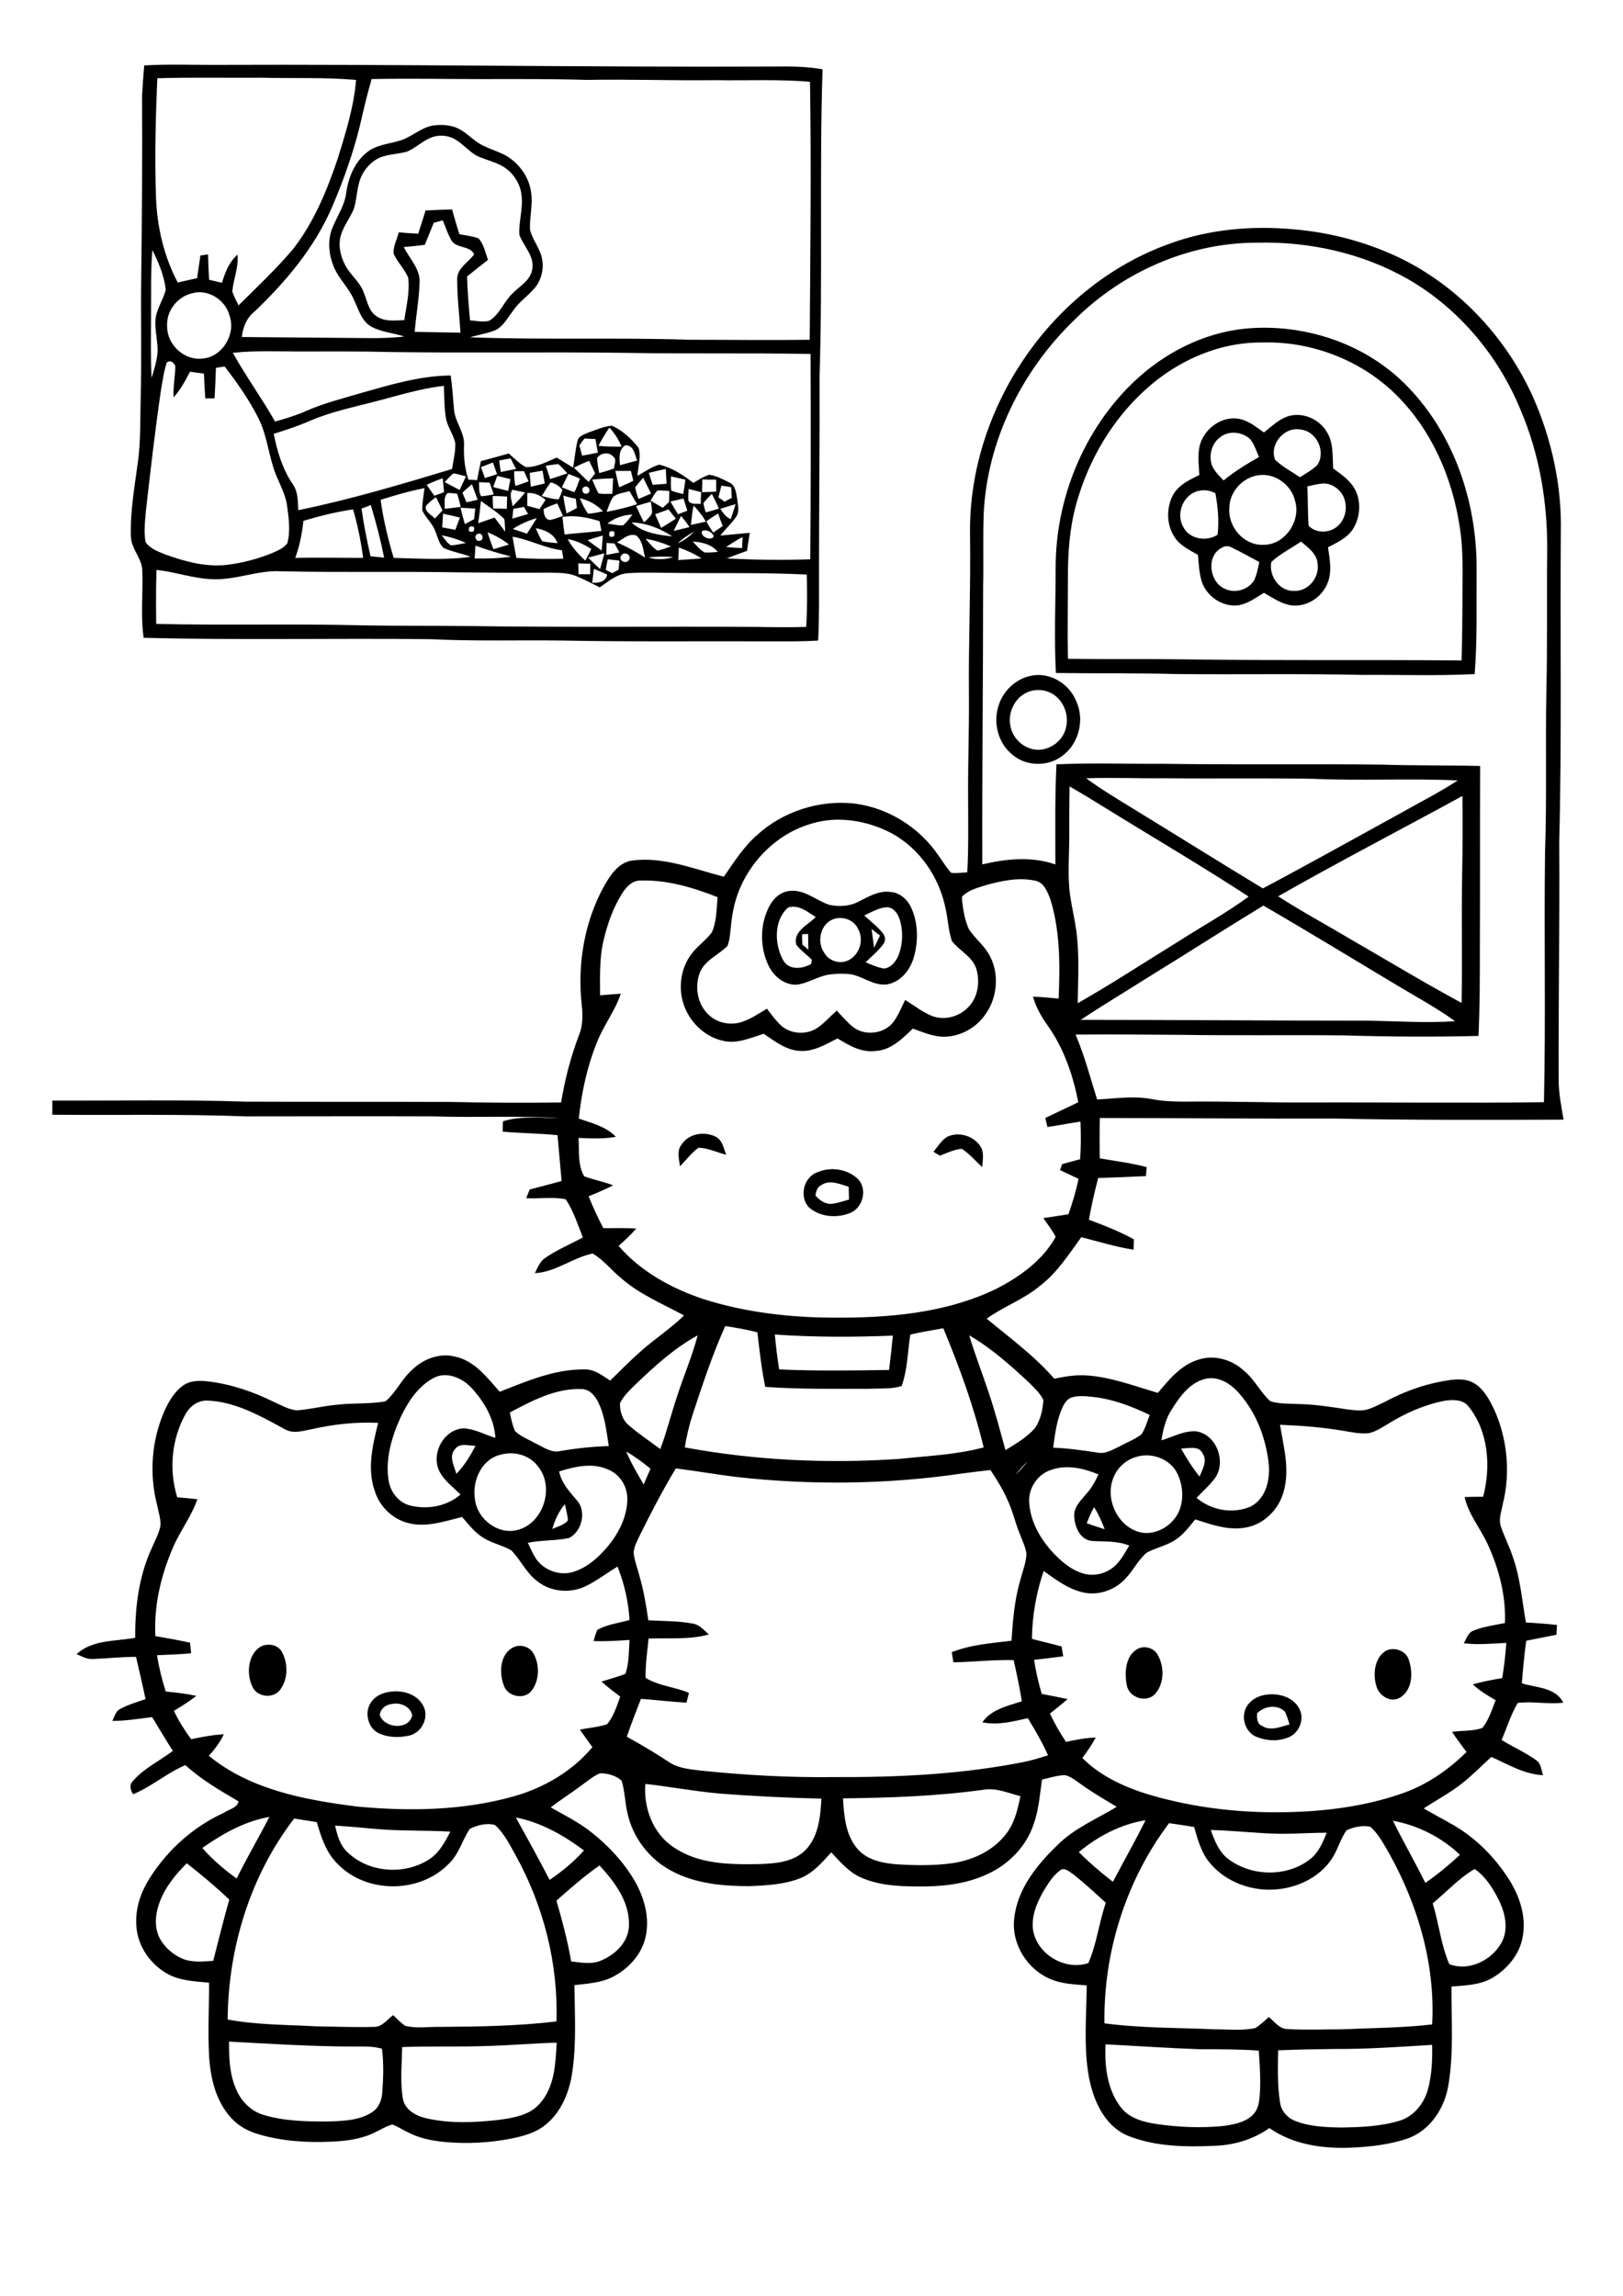 <?xml version="1.0" encoding="utf-8"?>
<!-- Generator: Adobe Illustrator 21.0.2, SVG Export Plug-In . SVG Version: 6.00 Build 0)  -->
<svg version="1.2" baseProfile="tiny" id="Layer_1" xmlns="http://www.w3.org/2000/svg" xmlns:xlink="http://www.w3.org/1999/xlink"
	 x="0px" y="0px" viewBox="0 0 595.3 841.9" overflow="scroll" xml:space="preserve">
<path d="M461.1,628.3c-0.1,1.7-0.1,3.9,1.8,4.6c3.1,2.1,6.8,0.3,10.1-0.5c-0.5-1.6-1-3.2-1.7-4.7
	C468.5,624.9,463.7,625.6,461.1,628.3 M463.7,621.6c4.6-0.9,10.2,0.4,12.7,4.7c2.2,3.6,0.5,8.7-3.3,10.6c-3.8,1.8-8.3,1.6-12.1,0.1
	c-3.4-1.3-5.3-5.2-4.6-8.8C457,624.6,460.4,622.2,463.7,621.6 M143.6,624.9c-2.2,0.3-4,1.7-4.3,4c1.6,5,10.8,5.7,11.9,0.1
	C150.5,625.7,146.7,624.2,143.6,624.9 M142.5,620.5c4.6-0.9,10.2,0.5,12.6,4.8c2.5,4.1-0.2,9.9-4.7,11.1c-3.8,0.9-7.9,0.9-11.5-0.8
	c-4-1.9-5.3-7.6-2.9-11.2C137.5,622.1,140,620.9,142.5,620.5 M508.5,605.3c3.1-1.5,7.4,0.2,8.3,3.6c1.5,4.5,1.3,10.8-3.2,13.6
	c-3.5,2.2-7.9-0.7-8.8-4.3C503.5,613.8,504.2,607.7,508.5,605.3 M417.9,604.4c2.4-0.9,5.4,0.1,6.7,2.4c2.6,4.5,2.5,10.9-1.2,14.7
	c-3.3,3-9.2,1-10.1-3.4C412.4,613.4,412.7,606.6,417.9,604.4 M188.5,604c2.6-1.1,5.8-0.1,7.2,2.4c2.3,4.2,2.2,9.8-0.7,13.6
	c-2.6,3.5-8.9,2.2-10.2-1.9C183,613.5,183.3,606.4,188.5,604 M95.5,603.9c2.6-1.4,6.4-0.9,7.9,1.9c2.3,4.2,2.3,9.9-0.6,13.8
	c-2.4,3.4-8.2,2.9-10.1-0.8C90.3,614.1,90.8,606.9,95.5,603.9 M301.1,434.7c-1.4,0.7-1.8,2.3-2,3.7c1.4,1.7,3.4,3.1,5.7,3.1
	c2.3-0.2,4.4-1,6.6-1.6c0-1.6-0.1-3.1-0.1-4.7C308.1,434.3,304.3,432.4,301.1,434.7 M299.8,429.9c4.8-2.1,11-1.3,14.9,2.5
	c3.5,3.6,1.9,10.3-2.6,12.3c-4.8,2.1-10.9,1.7-15-1.6C292.9,439.4,294.6,431.7,299.8,429.9 M347.4,416.9c4.5-2.2,10.6-0.1,12.7,4.4
	c0.8,2.1,0.3,4.5,0.2,6.7c-2.5-2.2-4.7-4.9-7.5-6.7c-2.8,0.2-5.4,1.5-8,2.5c-0.6-0.3-1.8-1-2.4-1.4
	C344,420.4,345.3,418.2,347.4,416.9 M250.1,419.6c2.6-3.9,8.2-4.8,12.3-2.8c2.6,1.2,3,4.4,4,6.7c-3.4-0.9-6.7-2.5-10.2-2.6
	c-2.6,1.9-4.6,4.6-6.8,6.8C249.1,425,248.1,421.9,250.1,419.6 M294.2,342.6c0,1.3,0,2.5,0.1,3.8c0.6,0.5,1.7,1.4,2.2,1.9
	c0-1.9-0.1-3.9-0.1-5.8C295.9,342.5,294.8,342.6,294.2,342.6 M319.7,340.7c0.3,2.3,0.6,4.6,0.9,6.9c0.7-1.5,1.4-3,2.2-4.5
	C322,342.5,320.5,341.3,319.7,340.7 M305.6,337.1c-4.7,1.8-6.1,8.3-3.3,12.3c1.7,3,5.7,4.3,8.8,2.8c4.1-2,5.9-7.4,3.7-11.4
	C313.3,337.3,309,335.8,305.6,337.1 M317,335.7c2.2,2.1,4.8,4,6.7,6.4c1,1.1,1.3,2.9,0.3,4.1c-1.8,2.5-4.3,4.5-6.5,6.7
	c2.2,0.9,4.4,1.9,6.8,2.3c2.7-0.4,4.5-2.8,5.4-5.2c1.5-4.2,1.6-8.9,0.2-13.1c-0.7-2-2.2-4.1-4.5-4.2
	C322.4,332.8,319.7,334.5,317,335.7 M287.2,352c2,3.9,7.1,3.4,10.3,1.5c0.1-0.4,0.2-1.1,0.3-1.5c-1.8-1.9-4.1-3.4-5.7-5.5
	c-1.4-4.9,4.3-7.3,7.1-10.2c-3-1.9-6.3-4.7-10.1-3.5C283.8,337.4,284,346.2,287.2,352 M289.1,326.8c5.6-1,10,3.3,15,5
	c3.6,0.8,7.6,0.6,10.9-1.2c3.6-1.8,7.4-4.1,11.6-3.5c3.3,0.2,6.1,2.6,7.5,5.5c2.7,5.7,2.8,12.4,1.1,18.4c-1.3,4.7-4.9,9.2-9.9,10
	c-4.8,0.6-8.7-2.9-13.2-3.7c-2.4-0.3-4.8-0.3-7.2,0c-4.5,0.4-8.3,3.3-12.7,3.8c-4.5,0.2-8.5-3.1-10.3-7c-3-6.2-3.2-13.8-0.5-20.1
	C282.8,330.5,285.4,327.4,289.1,326.8 M377.8,253.5c-5.2,1.6-8.3,7.5-7.2,12.7c0.7,4.1,4,7.5,8,8.5c4.8,1.2,10.1-1.8,11.9-6.3
	c1.7-4.2,0.7-9.3-2.6-12.5C385.3,253.3,381.3,252.4,377.8,253.5 M378.8,247.7c6.6-1.1,13.4,3.2,15.9,9.3c3.2,6.8,1.1,15.5-4.8,20
	c-5.2,4.2-13.4,4.2-18.5-0.2c-5.2-4.1-7.2-11.5-5.2-17.8C367.8,253.3,372.9,248.6,378.8,247.7 M448.1,200.9
	c-5.7,2.9-4.6,12.3,0.9,14.9c3.7,2,8.8,0.6,11-3c1-2.1,1.4-4.5,1.9-6.7c-3.3-1.7-6.5-3.6-9.9-5.2
	C450.7,200.1,449.2,200.1,448.1,200.9 M466.3,206.1c-1,5.1,3,10.8,8.4,10.6c5.1,0.2,9.2-4.8,8.6-9.7c-0.1-3.8-3.4-6.1-6.1-8.4
	C473.6,201.1,469.5,203.1,466.3,206.1 M439.7,180c-5.7,1.2-8.6,8.5-5.6,13.4c2.3,4.4,8.5,5.3,12.5,2.7c0.6-5,0.1-10.2-0.8-15.2
	C444,179.9,441.8,179.5,439.7,180 M479.5,178.4c0.3,4.8,0.1,9.6,0.5,14.4c2.2,2.4,6.1,2.7,8.9,1.3c3.9-1.9,5.6-6.8,4.3-10.8
	c-0.9-3.2-3.9-5.7-7.2-6C483.8,177.3,481.6,177.9,479.5,178.4 M461.4,174.3c-5.8,0.9-10.5,6.2-10.5,12.1
	c-0.5,6.8,5.3,13.6,12.3,13.4c8,0.2,14.1-8.7,11.8-16.2C473.6,177.7,467.5,173.3,461.4,174.3 M447.6,160.3
	c-3.2,2.3-4.3,6.7-3.1,10.3c0.9,2.2,2.7,3.9,4.3,5.6c4-3.3,8.4-6,13-8.6c-1-2.2-1.7-4.6-3.2-6.5
	C455.7,158.3,450.7,157.8,447.6,160.3 M467.7,168.6c2.7,2.6,6,4.3,9.1,6.4c2.2-1.4,4.5-2.6,6.4-4.5c3.3-5-0.4-12.6-6.4-13
	C470.9,156.5,465.5,163.1,467.7,168.6 M473,152.5c5.2-1.3,10.9,1.3,13.6,5.8c2.6,4,2.1,9,2.4,13.5c2.9,2.1,5.9,4.1,7.8,7.3
	c2.6,4.6,2.2,10.6-0.6,15c-2.1,3.2-5.8,4.9-9.1,6.6c0.6,4.2,1.5,8.6,0,12.7c-1.9,5.4-7.6,9.3-13.4,8.6c-3.7-0.5-6.9-2.8-10.1-4.6
	c-3,1.8-6,4.1-9.6,4.6c-5.7,0.6-11.4-3.3-13.2-8.7c-1-3.2-1.1-6.5-1.4-9.8c-3.1-1.8-6.5-3.4-8.5-6.4c-3-4.4-3.2-10.5-0.8-15.3
	c2-3.9,6.1-5.8,9.8-7.6c-0.2-3.4-0.6-6.8,0-10.2c1.3-6.3,7.6-11.3,14-10.5c3.8,0.5,6.7,3,9.7,5.1C466.5,156.3,469.3,153.5,473,152.5
	 M425.6,138.4c-15.3,11.5-26,28.5-31,47c-2.3,8.5-2.9,17.4-2.9,26.2c0,10-0.2,20,0,30c14.3,0.2,28.5,0,42.8,0.2
	c33.9,0.5,67.8,0.1,101.6,0.4c0.2-7.9,0.3-15.8,0.3-23.7c0-8.4,0.4-16.9-1-25.3c-2.7-18.1-10.4-35.8-23.6-48.7
	c-12.8-12.5-30.8-19.4-48.7-18.9C449.6,125.4,436.4,130.4,425.6,138.4 M456.9,120.5c21.7-2,44.5,5.6,59.7,21.6
	c16.8,17.5,25,42,25,66c-0.1,13,0.3,26.1-0.7,39.1c-13.7,0.7-27.3,0.2-41,0.3c-22.6-0.5-45.1-0.1-67.7-0.3
	c-15-0.4-29.9-0.2-44.9-0.4c-0.7-12.9-0.1-25.8-0.1-38.7c0-25.2,10.3-50.5,28.6-68C427,129.4,441.5,122,456.9,120.5 M489.6,751.4
	c-6.9,0.1-13.9,0.2-20.8,0.5c-0.1,6.4-0.3,12.8,0.7,19.1c0.4,3.1,2.7,5.7,5.6,6.8c5.3,2.1,11.2,2.3,16.8,2.4
	c7.2-0.1,14.6-0.4,21.5-2.5c5.2-1.6,8.9-6.3,10.3-11.3c1.5-5.4,1.7-11,1.6-16.5C513.4,750.6,501.5,751.5,489.6,751.4 M405.5,749.7
	c-0.4,8,0.6,16.7,5.7,23.2c3.2,4.1,8.6,5.4,13.5,6.1c7.8,1.1,15.7,1.4,23.5,0.7c3.9-0.5,8.2-1.2,11.2-4c1.8-1.7,2.4-4.2,2.6-6.6
	c0.5-5.7,0.1-11.4-0.3-17.1c-7.2-0.5-14.4-0.5-21.6-0.5C428.6,751.1,417.1,750.3,405.5,749.7 M178.8,750.3
	c-10.4,0.4-20.8,0-31.3,0.4c-0.1,6.4-0.8,12.8,0.3,19.1c0.8,4.1,5.1,6.3,8.9,7.1c8.6,1.9,17.5,1.5,26.3,0.5
	c3.6-0.5,7.4-1.1,10.7-2.7c3.5-1.7,6.1-5,7.6-8.5c2.4-5.4,2.5-11.3,2.9-17.1C195.7,749.3,187.2,750.1,178.8,750.3 M84,748.7
	c0,6.1,0.2,12.5,2.9,18.1c1.8,4,5.3,7.4,9.5,8.7c7.7,2.4,15.9,2.5,23.9,2.5c5.4-0.2,11.3-0.3,16-3.3c2.5-1.5,3.7-4.3,3.9-7.2
	c0.4-5.4,0.6-10.9-0.1-16.2c-3.5-1-7.1-0.8-10.7-0.8C114.3,750.5,99.1,749.5,84,748.7 M525.5,698c2.3,7.4,3,15.2,6.1,22.3
	c7.2,2.8,15.7-1.5,19.2-8c2.7-5.1,1.2-11.1-1.3-16c-2.1-4.1-4.7-8.2-8.6-10.9C535.3,688.6,530.7,693.7,525.5,698 M389.1,685.7
	c-2.5,1.8-4.2,4.3-5.8,6.9c-2.6,4.3-4.8,9.1-4.5,14.2c0.8,9.4,11.5,16.1,20.4,13.1c3.1-7.1,3.9-14.9,6.4-22.1
	c-3.9-3.6-7.8-7.2-12-10.5C392.2,686.4,390.8,684.9,389.1,685.7 M204.1,697c2.1,7.3,4.1,14.7,5.4,22.3c3.6,0.4,7.4,1.2,10.9-0.3
	c5.4-2.2,10.3-7,10.3-13.1c0.2-8.6-5.3-15.8-10.8-21.8C214.3,688,209.2,692.5,204.1,697 M58.4,698c-1.5,4.2-1.9,9.1,0.4,13.2
	c1.8,3.1,4.6,5.5,7.9,7c3.6,1.6,7.6,1.1,11.5,0.9c1.9-7.5,3.8-15,5.9-22.5c-5-4.7-10.2-9.1-15.6-13.3
	C64.2,687.6,60.4,692.3,58.4,698 M444.1,671.1c1.4,3.9,3,8.1,6.5,10.7c8.5,6.4,21.4,6.6,29.8,0.1c3.2-2.4,4.8-6.2,6.2-9.8
	c-5.5,0-11,0.4-16.6,0.4C461.4,672.4,452.7,671.3,444.1,671.1 M405.1,742c13.5,1.8,27.2,1.6,40.8,2.2c4.8,0,9.8,0.6,14.6-0.5
	c1.8-1.1,3.3-2.6,4.9-4c2.1,1.7,3.9,4.4,6.9,4.4c6.5,0.4,13,0.1,19.5,0.1c11.2-0.5,22.4-0.5,33.5-1.8c1.2-21.7-5.1-43.5-15.6-62.4
	c-2.1-3.6-4-7.4-7.1-10.1c-2.9-0.6-6,0.1-8.7,1.3c-2,2.8-3,6.3-4.7,9.3c-4.1,7.2-12.1,11.4-20.2,12.3c-9.3,1.1-19.3-2.4-25.3-9.7
	c-3.1-3.7-4.4-8.5-5.7-13.1c-3.1-0.5-6.1-1-9.2-1.4C413.1,689.4,404.7,715.8,405.1,742 M122.9,669.5c0.8,3.5,1.8,7.2,4.5,9.7
	c7.9,7.7,21.3,8.6,30.4,2.4c3.5-2.4,5.5-6.3,7.4-9.9c-8.3-0.5-16.6-0.2-24.9-0.8C134.5,670.5,128.8,669.8,122.9,669.5 M510.9,667.7
	c3.8,7.7,8.1,15.1,11.9,22.8c4.5-3.1,8.7-6.6,12.7-10.3C528.8,673.8,520.1,669.4,510.9,667.7 M395.7,679.2
	c3.9,3.9,8.1,7.5,12.5,10.9c4-7.6,8.2-15,12-22.6C411.1,669,402.8,673.3,395.7,679.2 M189.2,666.5c4.2,7.6,8.4,15.2,12.4,22.9
	c4.6-3.1,8.9-6.7,12.6-10.8C206.7,673,198.4,668.3,189.2,666.5 M107.9,666.9c-16.1,20.9-24.2,47.4-24.4,73.7
	c10.7,2,21.6,1.9,32.5,2.5c7.1,0.1,14.2,0.4,21.3,0.2c2.9,0,4.7-2.7,6.9-4.3c1.4,1.3,2.8,2.8,4.4,3.9c4.2,1.1,8.7,0.3,13,0.4
	c14.2-0.1,28.4-0.3,42.5-2c0.7-21.1-4.7-42.3-14.9-60.8c-2.2-3.9-4.2-8.1-7.6-11.2c-3.1-0.9-6.5,0-9.3,1.4c-2.8,4.2-4,9.4-7.8,12.9
	c-10.6,10.8-29.9,10.9-40.5,0.1c-4.3-4.1-6.2-9.9-7.8-15.5C113.4,667.8,110.7,667.3,107.9,666.9 M74.2,677.7
	c3.7,4.2,8,7.9,12.6,11.2c3.8-7.7,8.1-15,12-22.6C89.7,667.9,81.6,672.5,74.2,677.7 M361,656.3c-17.1,2.4-34.5,3-51.8,3.2
	c0.4,6.4,0.9,13.4,5.3,18.5c3.6,4.2,9.4,5.3,14.7,5.7c6.6,0.4,13.3,0.5,19.9-0.4c7.9-1.1,15.7-4.8,20.4-11.4
	c2.8-3.9,3.8-8.6,4.8-13.2C369.9,657.6,365.6,655.6,361,656.3 M236.7,654.2c-0.7,8.9,2.9,18.4,10.5,23.3c9.1,6.2,20.6,6.3,31.3,6.1
	c5.9-0.2,12.7-0.7,17.1-5.3c4.7-5,5.3-12.2,5.7-18.7c-12.6-0.3-25.2-0.9-37.7-1.9C254.6,656.9,245.7,655.2,236.7,654.2 M398.6,558.6
	c2.2,0.8,4.3,1.5,6.6,2.2c-1.1-2.8-2.3-5.6-3.9-8.1C400.2,554.6,399.4,556.6,398.6,558.6 M202.6,560.7c2-0.9,4.2-1.4,5.7-3.1
	c-0.1-2-0.7-4-1.1-6C205,554.2,203.5,557.4,202.6,560.7 M385.7,539c-5.1,1.5-8.6,6.8-8.2,12c0.4,6.7,3.8,12.9,8.2,17.8
	c3.2,3.5,6.9,6.8,11.5,8.2c4.2,1.3,9,0,12.1-3.1c2-2,3.4-4.6,4.9-7.1c-4.4-1.8-9.1-1.4-13.7-1.7c-4.5-0.4-6.5-5.6-6.5-9.5
	c0-3.1,2.5-5.4,4.3-7.6c2-2.1,3.4-4.7,4.6-7.3C397.6,538.5,391.4,537,385.7,539 M247.9,538.5c-4.9,8.1-9.2,16.4-13.4,24.9
	c-0.9,1.9-1.9,3.8-2.1,6c0.3,2.9,1.4,5.6,2.1,8.4c1.6,5.4,2.5,10.9,3.3,16.4c5.4,0.3,10.9,0.2,16.3,1.2c2.5,0.4,4.1,2.4,5.9,4
	c-7.2,2-14.7,1.2-22.1,1.5c-0.5,4.8-1.2,9.6-1.1,14.4c4.8,3,10.7,3.3,15.9,5.5c-0.2,0.9-0.7,2.7-0.9,3.6c-5.6-0.3-11.2-1-16.7-1.4
	c-1.8,4.6-3.6,9.2-5.2,13.9c5.3,2.9,10.5,6,15.5,9.3c3.4,2.3,7.6,2.6,11.5,3.1c16.3,1.7,32.7,2.6,49.1,2.4c23.4,0.1,46.8-1,69.8-5.6
	c2.9-0.6,5.8-1.5,8.6-2.4c-2.1-4.7-4.7-9.2-7.4-13.6c-5.5,1.2-11.1,2.7-16.7,1.5c3.4-4.8,9.3-6,14.5-7.7c-0.8-5.1-1.9-10.1-3-15.1
	c-7.4-0.2-14.7,0.7-22.1,0.8c-0.2-0.9-0.4-2.8-0.6-3.7c7-2.8,14.5-3.3,21.9-4.2c0.5-7.4,1.1-15,3.2-22.1c0.8-3.3,2.2-6.5,2.3-9.9
	c-0.4-2.5-1.6-4.9-2.5-7.3c-1.6-3.9-2.5-8.1-4.3-12c-1.7-4-4-7.6-6.4-11.3c-3.6,0.4-7.1,0.8-10.7,1.3c-27.4,4-55.3,4.3-82.8,1.2
	C262.6,540.7,255.2,539.4,247.9,538.5 M205.1,539.6c0.8,4.3,3.8,7.4,6.5,10.6c3.6,4,1.9,11.3-2.8,13.8c-5,1.1-10.2,0.7-15.2,1.8
	c1,2.1,1.9,4.2,3.2,6.1c3,4.1,8.7,6.1,13.6,4.5c5.1-1.6,9.3-5.4,12.7-9.5c3.9-4.8,6.9-10.7,7-17c0.1-4.7-2.7-9.3-7.1-11
	C217.3,536.3,210.9,537.8,205.1,539.6 M372.5,540.8c1.6-1.5,3.1-3.2,4.5-5C375.4,537.4,373.9,539,372.5,540.8 M416.7,534.3
	c-3.5,1-6.5,3.6-8,6.9c-3.6,7.5,0.5,17.6,8.4,20.4c5,1.8,10.8-0.7,13.9-4.9c3.5-4.7,3.3-11.5,0.7-16.6
	C429,534.9,422.2,532.5,416.7,534.3 M229.7,532.3c1.7,4.2,4.1,8.1,6.4,12.1c0.8-2,1.7-3.9,2.5-5.8
	C235.8,536.3,232.8,534.1,229.7,532.3 M183.9,533.4c-7.2,1.5-10.8,9.6-9.7,16.4c0.8,7.2,8.3,13.1,15.5,11.3
	c9.5-2.3,13.8-15.5,7.8-23.1C194.5,533.7,188.8,532.1,183.9,533.4 M433.2,531.2c2,3.6,4.2,7.1,6.8,10.3c1-2.7,3-5.7,1.1-8.5
	C439.7,530,435.9,531.2,433.2,531.2 M166.9,531.4c-2.4,2.7-0.3,6.2,0.5,9.1c2.9-3,5.1-6.6,7-10.3C171.9,530.2,168.7,529,166.9,531.4
	 M508.9,522.3c-2.2,1.3-4.4,2.8-7,3.3c-3.1,0.3-6.1-0.4-9.2-0.9c-7.7-1.3-15.5-1.9-23.2-2.2c1.3,8.1,3.7,16.5,1.3,24.6
	c-1.8,6.7-7.6,12.3-14.6,13.2c-6.1,0.9-12.1-1.3-17.8-3.1c-2.4,2.9-4.7,6.1-8.1,8c-3.1,1.8-6.6,2.5-9.7,4.2
	c-3.1,2.6-4.9,6.5-7.7,9.4c-4.1,4.6-10.8,6.7-16.7,4.9c-5-1.4-9.2-4.6-13.4-7.6c-2.7,8-4.2,16.4-4.3,24.9c3.6,1,7.3,1.8,10.9,2.8
	c0.1,0.9,0.4,2.7,0.6,3.6c-3.6,0.5-7.1,0.9-10.7,1.3c0.6,4.2,1.6,8.4,2.8,12.5c3.2,0.6,6.3,1.2,9.5,1.9c-2.1,1.8-4.3,3.6-6.5,5.3
	c1.7,3.6,3.7,7.1,5.9,10.4c3.6-0.8,7.2-1.5,10.9-1.6c-1.4,2.6-3.1,5.1-4.9,7.5c7.1,7.1,16.6,11.2,26.1,13.9c14.5,4.1,29.6,6,44.7,6
	c15.6,0,31.4-1.7,46.2-6.8c9.1-3.1,17.1-8.6,23.9-15.3c-1.8-2.5-3.7-4.9-5.3-7.4c3.7-0.5,7.6-0.2,11.1-1.4c2.4-3,3.5-6.7,4.9-10.2
	c-3-1.7-5.9-3.5-8.4-5.8c3.5-1,7.1-1.7,10.8-2.3c0.7-4.3,1.2-8.6,1.5-12.9c-5.2,0.2-10.4,0.8-15.6,0.1c1-1.6,1.5-3.8,3.5-4.6
	c3.7-1.5,7.7-2,11.6-2.8c0.4-9.8-2.1-19.5-6.1-28.4c-2.7-6.1-7.2-11.2-8.7-17.8c2.3-0.1,4.5-0.1,6.8-0.1c2.9-11.1,2-24.1-5.5-33.3
	c-2.1-2.5-5.8-2.3-8.7-1.9C522.3,515.2,515.3,518.3,508.9,522.3 M68.1,518.5c-5.2,9.2-6.2,20.5-3.1,30.6c2.5,0.2,4.9,0.4,7.4,0.7
	c-2.3,6.6-6.7,12.1-9.3,18.5c-4.2,10-6.7,20.9-6.1,31.7c4.2,0.7,8.5,1.5,12.7,2.4c0.1,1,0.3,3,0.4,3.9c-4.2,0.4-8.3,0.5-12.5,0.7
	c0.7,4.5,1.8,9,3.2,13.3c3.8,0.4,7.5,0.8,11.2,1.6c-2.6,2.1-5.4,3.8-8.2,5.5c1.7,3.7,3.9,7.1,6.3,10.4c3.9-0.8,7.9-1.6,12-1.8
	c-1.4,2.9-3.3,5.5-5.5,7.9c15.3,12.5,35.4,16.2,54.4,18.6c19.1,1.8,38.7,1.5,57.3-3.7c11.1-3.1,21.6-9.2,29-18.1
	c-1.6-2.1-3.1-4.3-4.6-6.4c3.3-0.7,6.8-0.9,10-2c2.4-2.9,3.5-6.6,4.8-10.1c-2.4-1.8-4.7-3.6-6.9-5.5c2.9-1,6-1.7,8.8-2.9
	c1.4-4,1.2-8.3,1.5-12.4c-4.4,0.3-8.8,0.6-13.2,0.4c0.4-1.4,0.8-2.8,1.4-4.1c3.6-2,7.8-2.5,11.8-3.6c-0.4-6.7-1.9-13.3-4.4-19.6
	c-4,2.4-7.7,5.3-11.9,7.3c-5.6,2.6-12.7,2-17.6-2c-4-3-6-7.7-9.4-11.2c-3-1.8-6.6-2.5-9.7-4.3c-3.5-1.9-5.9-5.1-8.4-8
	c-6.5,1.6-13.2,4-19.9,2.2c-5.8-1.5-10.5-6.2-12.2-11.9c-2.8-8.1-0.7-16.8,1.3-24.8c-8.2-0.4-16.3,0.5-24.3,2.3
	c-3.2,0.6-6.7,1.8-9.8,0.1c-9-4.9-18.4-10.3-28.9-10.6C72.3,513.7,69.6,515.8,68.1,518.5 M392.7,512.6c-1.8,0.9-2.8,2.9-3.5,4.7
	c-1.7,4.3-2.3,9-2.9,13.6c5.5,0.2,10.9,1,16.3,1.8c2.8,0.6,5.4-1,7.9-2.2c2.7-1.5,5.7-2.6,8.2-4.5c1.4-2.2,2.1-4.7,3-7.1
	c-6.8-3.3-14-6-21.6-6.7C397.5,511.9,395,511.8,392.7,512.6 M187,518c0.5,2.3,0.9,4.6,1.9,6.8c2.1,2,4.8,3,7.3,4.4
	c3,1.4,6,3.8,9.5,2.9c5.8-1,11.7-1.6,17.6-1.8c-0.9-5.5-1.4-11.2-4-16.3c-1.2-2.4-3.3-4.7-6.2-4.6C203.7,509.1,195.1,513.7,187,518
	 M441.9,505.7c-5.6,1.5-9.1,6.4-12,11c-2.3,3.4-3.3,7.5-3.9,11.5c4.2-1.2,8.2-3.6,12.7-3.3c7.7,1.1,11.4,11.7,6.6,17.6
	c-1.9,2.5-4.3,4.5-6.4,6.8c5.4,4.6,13.3,6,19.8,3.2c5.8-3,7.3-10.2,6.6-16.2c-1.1-9.1-4.5-18.1-10.6-25.1
	C451.7,507.6,446.9,504.4,441.9,505.7 M159.3,505.2c-5.7,2.9-9.5,8.6-12.2,14.2c-3.3,7.2-5.8,15.3-4.6,23.3c0.6,4.3,3.6,8.3,7.9,9.4
	c6.4,1.6,13.5,0.3,18.5-4c-2.8-2.9-6.3-5.3-8-9.1c-2.6-6.4,1.9-14.6,8.9-15.2c4.2,0.1,7.9,2.3,11.9,3.5c-0.4-7.1-4.2-13.4-8.9-18.5
	C169.4,505.3,163.9,502.9,159.3,505.2 M355.5,489.7c2.1,7.1,4.8,13.9,7.1,20.9c2.4,6.9,4.2,14.1,6.2,21.2c3.9-2.4,7.9-4.7,10.9-8.2
	c2-3,2.8-6.7,3-10.2c-1.2-2.5-3.3-4.4-5.2-6.3C370.7,500.7,363.6,494.4,355.5,489.7 M233,507.8c-2.1,2.1-4.3,4.1-5.6,6.8
	c-0.1,3.1,1,6.4,3.5,8.3c3.6,3.1,7.5,5.7,11.3,8.5c2.4-6.4,4-13,6.2-19.5c2.4-7.4,5.5-14.6,7.5-22.2
	C247.3,494.4,240,501.1,233,507.8 M284.2,489.4c0.4,4.3,0.9,8.6,1.6,12.8c13.4,0.6,26.9,0.4,40.3,0.2c0.5-4.2,1-8.4,1.4-12.6
	C313,490.4,298.6,490.4,284.2,489.4 M266,486.3c-4.7,10.5-8.3,21.4-11.9,32.3c-1.3,4-2.3,8.1-2.9,12.2c26,4.8,52.5,6,78.8,4.2
	c10.3-1.1,20.7-1.5,30.8-4.2c-3.6-15-8.9-29.5-14.8-43.7c-4,0.7-8.1,1.4-12.1,2.3c-1,6.3-1,12.9-3.2,18.9c-3.9,1.2-8,0.8-12.1,1
	c-12.6,0-25.3,0.2-37.9-0.7c-1.4-6.6-2.1-13.3-2.9-20C274,487.6,270,486.9,266,486.3 M463.4,332.1c-14,8.5-27.8,17.4-41.8,26
	c-8.4,5.3-16.9,10.4-25.2,15.9c35.2,0,70.5,0.3,105.7,0.3c10.5,0.2,21.1,0.9,31.6,0.2c-6.2-4.5-12.9-8.2-19.5-12.1
	C497.3,352.3,480.5,342,463.4,332.1 M228.2,327.6c-3.3,5.3-5.4,11.2-6.8,17.2c-1.6,6.6-1.3,13.5-1.3,20.2c2.5-0.2,5.1-0.4,7.6-0.6
	c-2.1,6.4-6.4,11.7-8.8,18c-3.6,8.9-5.6,18.3-6.6,27.8c4.8,1.7,10,2.9,13.6,6.7c-4.5,0.8-9.2,0.6-13.7,0.4c0.3,4.7-0.4,9.9,2.1,14.1
	c3.5,1.3,7.1,1.9,10.6,3.3c-3,1.5-6,2.8-9,4c1.6,4,3.4,7.9,5.4,11.7c4,0,8.1-0.1,12.1,0.1c-2,2.3-4.2,4.4-6.5,6.4
	c8.1,9.4,19.4,15.6,31.1,19.5c15.1,4.8,31.1,6.7,46.9,6.8c20.5,0.2,41.7-1.5,60.4-10.5c8.6-4.4,17.1-10.4,21.9-19.1
	c-1.2-2.5-3-4.6-4.5-6.9c3.1-0.5,6.2-0.9,9.2-1.4c1.5-4.3,2.8-8.6,3.7-13c-2.3-1.1-4.6-2.2-6.8-3.2c0.2-0.6,0.6-1.7,0.8-2.2
	c2.2-0.6,4.4-1.2,6.6-1.8c0.3-4.6,0.3-9.2,0.1-13.8c-4,0.6-8,1.4-12.1,2c-0.2-0.8-0.6-2.5-0.8-3.3c4-2,8.1-3.8,12.1-5.8
	c-1.9-9.8-5.2-19.5-11-27.8c-2.4-3.3-4.5-6.9-5.6-10.9c3.1,0.1,6.2,0.4,9.4,0.7c0.5-12.1,0.6-24.6-3-36.3c-1.1-2.9-2.4-6.5-5.9-7
	c-5.9-1.2-12,0.1-17.8,1.7c-3.1,1-6.5,1.8-8.8,4.3c0.3,4,0.9,8,2.5,11.7c2,3.2,5.1,5.6,7.1,8.8c4.2,6.7,3.7,15.8-0.7,22.2
	c-3.3,5.1-9.2,8.5-15.4,8.6c-4,0-7.8-1.7-11.5-3c-3.8,3.7-8,7.9-13.6,8.2c-5.2,0.7-9.8-2-14-4.6c-4.2,2.1-8.5,4.8-13.4,4.6
	c-5.3-0.1-9.5-3.5-13.7-6.3c-4.8,1.5-9.7,3.8-14.8,2.6c-7.1-1.5-12.8-7.3-14.8-14.2c-1.8-6.3-0.5-13.5,3.8-18.5
	c2.1-2.5,4.8-4.4,6.8-7.1c1.8-4,1.7-8.6,2.1-12.9c-8.9-3.5-18.2-6.3-27.8-6.1C231.9,322.7,229.8,325.2,228.2,327.6 M297.8,302
	c-15.2,4.3-27,18.2-29.2,33.8c-0.7,3.6-0.5,7.5-1.7,11c-3.1,3.3-7.9,5-10,9.4c-2.3,5.3-1.2,12.2,3.2,16.1c3.1,2.9,7.9,3.8,11.9,2.5
	c3.4-1.1,6.3-3.1,9.3-4.9c1.6,2.1,3.1,4.2,5,6c3.7,3.5,9.9,3.8,14,0.7c2.4-1.8,4.4-4,6.6-6c2,2.1,3.8,4.3,6.1,6.1
	c4.4,3.4,11.7,2.4,14.9-2.2c1.7-2.4,2.8-5.2,4.1-7.8c3.1,1.9,6,4.2,9.4,5.7c4.6,2,10.3,0.6,13.7-3c3.8-3.8,4.5-9.8,2.8-14.7
	c-1.7-4.2-6.2-6.2-8.8-9.7c-1.3-4-1.4-8.3-2.4-12.4c-2.4-11.3-9.6-21.6-19.8-27.1C318,300.9,307.4,299.1,297.8,302 M468.8,328.7
	c8.7,5.6,17.8,10.5,26.7,15.8c13.5,7.8,26.9,15.9,40.6,23.3c0.3-15.7-0.1-31.5,0.2-47.2c0.2-9.6,0.2-19.1,0.1-28.7
	C513.9,304.2,491.1,316,468.8,328.7 M392.3,288.4c-0.1,6.1-0.1,12.2-0.1,18.3c0,7.2-0.7,14.4,0.3,21.6c0.6,4.2,1.6,8.3,2.2,12.5
	c1.3,9,0.7,18.1,0.6,27.1c12.5-7.1,24.5-15,36.7-22.5c8.7-5.6,17.7-10.5,26-16.6c-15.8-10.3-32-19.9-48-29.7
	C404.1,295.5,398.3,291.8,392.3,288.4 M398.4,285.4c5.4,4,11.1,7.4,16.8,10.9c16,9.8,32,19.8,48,29.5c16.8-8.9,33.4-18.2,50-27.3
	c7.2-4.1,14.6-7.8,21.5-12.3c-17.8-0.8-35.6,0.2-53.4-0.6c-17.9-0.3-35.9,0-53.8-0.2C417.9,285.5,408.2,285.1,398.4,285.4
	 M394.1,117.3c-19.3,18.6-32.1,44.4-33.3,71.3c-0.3,8.8,0,17.6-0.2,26.4c0,34-0.4,68-0.3,102c8.8-2.1,18.1-3,26.8,0
	c0-12.2-0.2-24.5,0.4-36.7c13-0.6,25.9-0.1,38.9-0.2c26.8,0.4,53.5,0,80.3,0.3c12.1,0.4,24.1,0.2,36.2,0.5c-0.1,22,0,44.1-0.1,66.1
	c0,11,0,21.9-0.5,32.9c-16.5,0.4-33,0.3-49.4-0.2c-19.9-0.2-39.7,0.1-59.6-0.2c-12.9-0.1-25.9-0.2-38.8-0.1
	c3.3,7.7,5.4,15.8,7.9,23.8c6.5-0.3,13.2-1.4,19.7-0.2c4,0.8,8.2,1,12.3,1c15.3-0.2,30.6,0.4,45.9,0.3c28.7-0.1,57.3,0.3,86-0.1
	c0.7-30.5,0-61,0.4-91.5c0.7-19.9,0.1-39.8,0.5-59.6c0.4-16.8,0.1-33.7,0.3-50.5c0.2-17.8-2.7-35.7-9.7-52.1
	c-8.1-19.9-22.6-37.3-41.3-48.1c-16.8-9.6-36.3-13.9-55.6-13.4C436,89,411.7,99.8,394.1,117.3 M429.2,89.3
	c14.5-5.3,30.2-6.6,45.4-5.2c14.1,1.2,27.9,5,40.5,11.3c20.9,10.7,37.6,28.9,47.2,50.2c6.9,15.6,10.6,32.7,10.2,49.8
	c-0.3,37.8,0.4,75.7-0.6,113.5c0.2,29.1-0.3,58.1-0.2,87.2c0,4.9,1,9.7,1.8,14.5c-28,0.1-55.9,0.2-83.9-0.4
	c-28.7,0.1-57.5-0.2-86.2-0.2c-0.1,4.9-0.1,9.9,0,14.8c5.8,1,11.5,1.7,17.2,3.2c-0.1,0.8-0.2,2.5-0.3,3.3
	c-5.8,0.3-11.6,0.5-17.5,0.7c-1.3,5-2.5,10.1-3.4,15.3c5.6,2.1,11.3,4.3,16.5,7.2c0,1-0.1,2.9-0.1,3.8c-6.5-1-12.8-3-19.2-4.6
	c-4.6,6.3-8.8,13-15.1,17.8c-5.9,5-13.4,7.6-19.6,12.1c8.5,7,17.5,13.6,24.8,22c3.9-0.8,7.9-1.5,11.9-1.2c9,0.6,17.5,3.9,26.1,6.4
	c4.1-4.9,8.5-10.3,14.9-12.2c5.8-1.9,12.3,0,16.7,4.1c3.9,3.2,6,7.9,9.7,11.2c3.4,1,6.9,0.8,10.4,1c5.8,0.1,11.6,1,17.4,1.9
	c2.8,0.3,5.8,0.9,8.6-0.2c3.2-1.2,6.2-2.9,9.3-4.4c6.1-2.9,12.7-5,19.4-6c3.3-0.5,7-0.7,10,1.3c3.3,2.2,5.2,5.8,6.9,9.3
	c4.9,10.8,6.1,23.3,3.2,34.8c-0.5,2.8-1.7,5.7-0.6,8.5c1.4,3.9,3.3,7.6,4.5,11.5c2.6,7.6,3.2,15.6,4.6,23.4
	c3.8,0.2,7.6,0.5,11.4,0.9c-0.1,1.2-0.2,2.4-0.2,3.6c-3.7,0.7-7.4,1.5-11.1,2.2c-0.7,5.2-1.2,10.4-1.6,15.6
	c5.3,1.7,12.3,1.4,15.2,7.1c-5.6,0.7-11.1-0.6-16.7,0.1c-2.5,4.2-4,9-5.9,13.6c4.2,2.6,8.8,4.6,12.8,7.5c1.7,1.2,1.7,3.6,2.4,5.4
	c-6.9-0.3-12.9-4-19-6.7c-3.5,3.2-6.8,6.6-10.6,9.6c-4.4,3.5-9.5,6.2-14.2,9.3c3.6,2.1,7.3,4,10.9,6.1c8.3,4.8,15.2,11.8,20.3,19.8
	c4,6.2,6.5,13.8,5.1,21.2c-1.1,6.5-5.8,12-11.4,15.2c-4.5,2.5-9.7,2.6-14.7,3c-0.1,12.2,0.9,24.4-1.2,36.5
	c-1.4,8.2-6.7,16.3-14.8,19.2c-6.7,2.3-13.9,3.1-21,3.4c-10.3,0.4-21.1-1.1-29.8-7.2c-5.8,4.1-12.7,6.2-19.7,6.5
	c-10.9,0.5-22.2,0.4-32.5-3.8c-8.4-3.7-12.4-12.9-14-21.4c-2-11.1-0.9-22.4-0.8-33.6c-4.4-0.4-8.8-0.5-13-2.2
	c-8.7-3.5-14.7-12.9-13.6-22.3c1.1-10.8,8.3-19.7,15.9-27c6.2-6.2,14.3-9.5,21.7-14c-4.4-2.7-8.9-5.2-13.1-8.3
	c-1.8-1.2-3.6-2.8-5.8-3.3c-2.9,0-5.7,1-8.5,1.6c-0.8,5.5-1.2,11.2-3.1,16.5c-2.8,8.2-9.3,14.8-17.2,18.3
	c-7.8,3.6-16.6,4.5-25.1,4.4c-7.3,0-14.8-0.4-21.5-3.5c-4.2-2-7.3-5.7-10.4-9c-3.2,3.5-6.3,7.2-10.7,9.2c-6.1,2.6-12.8,2.9-19.3,3.2
	c-9.7,0-19.7-0.9-28.4-5.5c-8.3-4.3-14.5-12.4-16.4-21.5c-0.9-3.9-0.9-7.9-2.1-11.7c-2.1-1.9-5.1-2.7-7.9-2.7
	c-2.3,0.9-4.1,2.5-6.1,3.9c-3.9,3-8.1,5.6-12,8.6c5.1,2.9,10.4,5.5,15,9.2c6.2,4.9,11.7,10.8,15.7,17.6c3.6,6.2,5.7,13.6,4.1,20.7
	c-1.4,6.4-6.2,11.6-11.9,14.6c-4.4,2.3-9.4,2.5-14.2,3.1c0.1,10.9,0.8,21.8-0.9,32.6c-1.1,7-4.1,14.1-9.7,18.6
	c-3.8,3.1-8.6,4.3-13.3,5.2c-7.5,1.4-15.1,1.8-22.7,1.2c-4.7-0.4-9.5-1.2-13.8-3.3c-2.2-1-4.2-2.4-6.4-3.2c-2.3,0.6-4.2,1.9-6.4,2.9
	c-5,2.5-10.7,3.2-16.3,3.4c-8.8,0.4-17.8-0.2-26.3-2.7c-3.8-1.1-7.4-3-10.1-6c-5.6-6.1-7.6-14.5-8.1-22.6c-0.5-9,0-18,0-27
	c-4.8-0.5-9.7-0.6-14.2-2.7c-7-3.4-12.2-10.6-12.5-18.5c-0.4-6.3,1.8-12.4,5.2-17.6c6.5-10.1,15.9-18.5,26.9-23.5
	c1.8-1.3,4.9-1.7,5.4-4.2c-6.8-4-13.6-7.9-19.5-13.3c-6.8,2.9-12.4,7.9-19.2,10.7c-0.9-1.5-1.5-3.4-0.1-4.8c4-4.7,9.8-7.4,14.7-11.1
	c-2.6-4.1-5.1-8.3-7.6-12.4c-4.9,0.6-9.7,1.4-14.6,1.4c0.8-1.5,1.2-3.6,2.9-4.4c2.9-1.6,6.2-2.5,9.3-3.6c-1.1-5.2-2.3-10.3-3.5-15.5
	c-5.3,0-10.7,0.6-16,0.8c-2.1,0.1-4-1-5.8-1.8c5.9-5.4,14.2-4.6,21.5-6c-0.1-11.1,1.3-22.3,5.9-32.5c1.2-2.9,2.9-5.7,3.4-8.9
	c0-2.5-0.8-4.9-1.3-7.4c-2.9-11.3-2-23.4,2.6-34.1c1.6-3.5,3.5-7,6.7-9.4c2.7-2.1,6.3-2.1,9.5-1.7c8.3,1,16.3,3.7,23.8,7.4
	c2.8,1.2,5.5,2.9,8.6,3.2c4.9-0.3,9.6-1.6,14.4-2c6-0.8,12.2-0.2,18.2-1.3c3.8-3.2,5.8-7.9,9.4-11.2c4.1-4.2,10.3-6.7,16.1-5.2
	c7.2,1.5,11.8,7.7,16.4,12.9c9.9-3.9,20.1-8.3,30.9-8.2c3.7-0.2,6.7,2.2,9.6,4.1c3.8-3.7,7.4-7.4,11.4-10.9
	c5.1-4.5,10.8-8.2,15.7-13c-7.9-4.3-16.3-7.7-23.1-13.7c-3.6-2.9-6.4-6.7-10.4-9c-7.4,1.5-13.5,6.8-21.2,7.2c1-2,1.8-4.3,3.8-5.6
	c4.3-3,9.2-5,13.8-7.5c-1.9-4.7-3.4-9.7-6.3-14c-4.7-1-9.6-0.1-14.5-0.4c0.3-0.8,1-2.4,1.3-3.2c3.9-1,7.8-2,11.7-3.1
	c-0.5-5.6-1-11.2-1.5-16.8c-6.7-0.7-13.4-0.7-20.1-1.3c0-1,0-2.8,0.1-3.8c6.7-2.1,13.8-1.2,20.7-1.2c-15.3-0.9-30.7-0.1-46.1-0.6
	c-23-0.1-45.9,0-68.8,0c-23.7-0.9-47.4-0.4-71.1-0.6c0-1.7,0-3.5,0-5.2c23.7,0.1,47.4-0.4,71,0.4c24.9,0.1,49.7,0,74.6,0.1
	c13.7,0.3,27.3,0.4,41,0.2c1.4-8.4,3.5-16.6,6.5-24.5c1.5-3.5,1.5-7.4,1.1-11.1c-1.7-14.9,0.9-30.6,8.2-43.8c2.3-4,5.2-8.5,10.1-9.3
	c11.6-1.6,22.8,3.1,33.8,5.9c3.7-5.3,7.2-10.9,12.1-15.2c9.6-8.8,23.1-13.1,36-11.6c12.2,1.6,23.4,8.6,30.4,18.7
	c1.6,2.2,3,4.6,4.9,6.7c2,0.2,3.9-0.1,5.9-0.2c0.5-9.3,0.3-18.5,0.3-27.8c-0.1-12.2,0.4-24.5,0.3-36.7c-0.2-19.9,0.7-39.8,0.4-59.6
	C355.2,149.6,385.8,104.7,429.2,89.3 M217.8,208.6c-0.1,1.3-0.4,3.8-0.6,5.1c2.3,0.1,5-0.2,5.5-3
	C221.1,209.9,219.4,209.3,217.8,208.6 M57.4,209c-0.2,6.6-0.2,13.2-0.1,19.8c24.8,0.6,49.7-0.1,74.5,0.5c13.7,0.3,27.4,0.1,41.2,0.3
	c34.8,0.5,69.6,0.1,104.4,0.3c6.1,0.1,12.2,0.2,18.3,0c0.4-6.4,0.4-12.8,0.2-19.2c-16.1-0.8-32.2-0.4-48.3-0.6
	c-5.7,0-11.5-0.3-17.2,0.1c-4.1,0.2-7.2,3-10.4,5.2c-2.9-1.4-5.8-3-8.8-4.2c-3.3-1.3-7-1.1-10.5-1.2c-10.7,0.1-21.3,0-31.9-0.1
	c-21.9-0.4-43.8,0.1-65.7-0.4c-8.5-0.5-16.6,3.3-25.2,2.9C70.9,212.2,64.3,209.7,57.4,209 M212.1,206.6c0,1,0.1,3,0.1,4
	c1.4,0,2.8,0,4.3,0c0-1,0-3,0-3.9C215,206.7,213.5,206.7,212.1,206.6 M222.9,205.1c-0.3,1.3-0.5,2.6-0.7,3.9
	c0.6,0.3,1.8,0.9,2.4,1.2c0.6-0.3,1.7-1,2.3-1.3c0.1-0.8,0.2-2.5,0.3-3.3C225.8,205.4,224.4,205.3,222.9,205.1 M237.8,204.4
	c3,1,6.2,0.8,9.2-0.1C243.9,204,240.8,204.1,237.8,204.4 M227.8,203.8c-1.1,1.8,1.9,3.3,2.9,1.5C231.9,203.5,228.8,202,227.8,203.8
	 M215.7,204.5c1.5,1.4,2.9,2.8,4.4,4.2c0.5-2,1.1-3.9,1.6-5.8C219.7,203.4,217.7,204,215.7,204.5 M249,200.8
	c-0.1,1.5-0.1,3.1-0.2,4.6c2.8-0.2,5.7-0.4,8.5-0.6C254.7,203.1,251.9,201.8,249,200.8 M174.4,200.1c-0.1,1.6-0.2,3.1-0.3,4.7
	c4.5,0.1,9,0,13.4-0.7C183.2,203,178.8,201.7,174.4,200.1 M254.1,198.6c1.4,1.4,2.6,3.1,4.4,4c1.6,0.1,3.2-0.1,4.8-0.2
	C261,199.6,257.5,198.8,254.1,198.6 M222.5,199.1c0,1.5-0.1,2.9-0.1,4.4c1.6-0.3,3.2-0.6,4.8-0.9c-0.6-1.1-1.2-2.2-1.8-3.3
	C224.6,199.2,223.2,199.2,222.5,199.1 M266.3,200.6c2,0.2,3.9,0.3,5.9,0.4c0-1,0.1-3,0.2-4C270.2,197.9,268.3,199.4,266.3,200.6
	 M236.8,197.6c1.3,1.5,2.6,3.2,4.3,4.3c1.7-0.2,3.3-1,5-1.5C243.1,199.1,240,198.1,236.8,197.6 M208.2,197.7c1.7,3,3.9,5.6,6.5,7.9
	c0.7-1.4,1.5-2.9,2.2-4.3C214.2,199.7,211.4,198.2,208.2,197.7 M226.3,198.9c3.6,1.6,7,3.4,10.3,5.6c-0.7-2.8-0.8-6.1-3.2-8.1
	C230.7,195.4,228.5,197.7,226.3,198.9 M215.5,198.1c1.7,1.3,3.4,2.5,5.2,3.8c0.1-1.8,0.3-3.7,0.4-5.5
	C219.2,196.9,217.4,197.5,215.5,198.1 M188,196.8c0.4,2.6,0.9,5.2,1.4,7.8c5.7,0.4,11.5,0.4,17.2,0.3c-0.1-0.8-0.3-2.3-0.5-3.1
	C199.9,201,194.2,197.9,188,196.8 M162,196.3c1.1,1.3,1.9,2.8,3.4,3.7c1.8-0.1,3.6-0.5,5.5-0.9C168,197.8,165.1,196.9,162,196.3
	 M248.5,199.3c2.3-1,4.3-2.5,6.1-4.3C252.3,196.2,250.3,197.6,248.5,199.3 M178.8,195.2c0.7,2.1,1.4,4.2,2.2,6.2
	c1.9-0.6,3.8-1.1,5.7-1.7C184.3,197.8,181.6,196.3,178.8,195.2 M175.3,195.8c-1.7,0.4-0.8,3.1,0.8,2.5
	C177.8,197.8,176.9,195.1,175.3,195.8 M257.5,194.8c-0.8,2,3.4,3.8,4.3,1.9C261.3,195.1,258.9,193.9,257.5,194.8 M223.6,195
	c-0.5,1.6,0,2.2,1.6,1.7C225.7,195,225.2,194.4,223.6,195 M196.5,193.7c0.7,1.6,1.4,3.3,2.4,4.8c1.8,0.4,3.8,0.5,5.6,0.7
	C203.2,195.7,199.9,194.3,196.5,193.7 M172.2,193.2c-0.6,1.6-0.1,2.1,1.5,1.7C174.3,193.3,173.8,192.7,172.2,193.2 M231.6,191.6
	c4.1,3.7,9.7,4.6,15,5.1C242.1,193.8,237,191.7,231.6,191.6 M188.1,194c1.7,0.6,3.5,1.1,5.2,1.7c1.2-1.9,2.4-3.8,3.6-5.7
	C193.8,190.9,190.8,192.2,188.1,194 M249.8,189.2c-0.9,1.8-1.8,3.6-2.7,5.5c1.9-0.5,3.9-0.9,5.8-1.4
	C252,191.9,250.9,190.5,249.8,189.2 M259.1,191.2c0.7,1.4,1.6,2.8,2.5,4.1c0.9-0.6,2.6-1.8,3.5-2.4c-0.6-1.5-1.2-3.1-1.7-4.6
	C262,189.2,260.5,190.1,259.1,191.2 M222.8,192c1.9,0.3,3.8,0.7,5.7,0.7c1.4-1.2,2.4-2.6,3.5-4C228.7,188.8,225.5,189.9,222.8,192
	 M206.3,189.6c0.2,2.1,0.5,4.3,0.8,6.4c4.5-0.5,9-0.8,13.5-1.3c-0.2-0.9-0.5-2.7-0.7-3.6C215.5,189.8,211,188.8,206.3,189.6
	 M162.5,188.4c-0.1,1.7-0.2,3.3-0.3,5c1.6,0.3,3.2,0.6,4.8,0.9c0.6-1.5,1.1-3,1.7-4.5C166.6,189.3,164.6,188.8,162.5,188.4
	 M240.3,188.6c0.7,1.7,1.5,3.3,2.2,5c1.8-1.1,3.6-2.2,5.4-3.4c-0.9-1.1-1.8-2.2-2.7-3.4C243.5,187.4,241.9,188,240.3,188.6
	 M111.3,191c-0.5,4.6-1.4,9.2-3,13.6c8.3-0.2,16.6,0,24.9,0c-0.8-6-2-12-3.7-17.8C123.4,187.7,117.3,189.2,111.3,191 M254.4,185.4
	c-0.5,2.3-0.7,4.7-1,7.1c1.4-0.3,4.2-0.9,5.5-1.2C257.7,189.1,256.1,187.2,254.4,185.4 M188.3,186.6c-0.1,0.9-0.3,2.7-0.4,3.6
	c1.9-0.6,3.9-1.1,5.8-1.7c-0.4-0.6-1.1-1.9-1.5-2.6C190.9,186.1,189.6,186.4,188.3,186.6 M168.9,186.2c0.5,2,1,4,1.6,6
	c1.1-0.6,2.3-1.2,3.4-1.8c0.1-1.3,0.3-2.6,0.4-3.9C172.5,186.4,170.7,186.3,168.9,186.2 M264.2,186.6c1,1.5,2.1,3.1,3.8,3.8
	c0.7-1.8,1.2-3.7,1.8-5.5C267.9,185.4,266.1,186,264.2,186.6 M199.4,186.7c0,1.6,0.4,3.9,2.4,4c1.6-0.3,3.1-1,4.7-1.5
	c-0.7-1.5-1.4-3.1-2.1-4.6C202.7,185.2,201,185.8,199.4,186.7 M132.6,186.5c0.8,5.9,2,11.7,3.3,17.5c1.7,0.2,3.4,0.3,5,0.5
	c-1.3-6.5-3-13-4.9-19.3C134.9,185.7,133.8,186.1,132.6,186.5 M233.3,185.6c0.9,2,1.9,4,2.9,6c1.1-1,2.2-2,2.9-3.3
	c0.2-1.4-0.2-2.9-0.4-4.3C236.9,184.5,235.1,185,233.3,185.6 M176.4,183.7c-0.3,2.7-0.6,5.5-1,8.2c2-0.7,4-1.4,6-2.1
	c1.3,1.7,2.6,3.5,3.9,5.2c-0.1-1.5-0.1-3.1-0.3-4.6C182.5,187.8,179.3,185.9,176.4,183.7 M245.9,183.9c0.9,1.6,1.8,3.1,2.8,4.7
	c1.1-0.4,2.2-0.9,3.4-1.3c-0.5-1.5-0.9-3-1.4-4.5C249.1,183.2,247.5,183.6,245.9,183.9 M212.7,182.7c0.8,2,1.7,3.9,3,5.7
	c1.8-0.1,3.6-0.5,5.5-0.9C218.9,185.1,216,183.5,212.7,182.7 M156.2,185.6c-0.5,2.2,2.2,3.2,3.3,4.6c0.7-0.8,2.1-2.3,2.8-3
	c-0.8-1.7-1.6-3.3-2.4-4.9C158.6,183.3,157.2,184.3,156.2,185.6 M258,184.5c0.2,1.2,0.5,2.3,0.9,3.4c1.6-0.4,3.2-0.9,4.8-1.4
	c-0.8-1.8-1.7-3.6-2.6-5.4C260.1,182.1,259,183.2,258,184.5 M206.6,181.7c0.3,2.2,0.7,4.4,1.2,6.6c1-0.5,2.9-1.5,3.8-2
	c-0.1-0.8-0.3-2.5-0.4-3.4C209.6,182.6,208.1,182.2,206.6,181.7 M180.7,181.9c0,1.5,0.1,3,0.2,4.6c1.7,0,3.3,0,5,0.1
	c0-1.5,0.1-3,0.1-4.5C184.2,182,182.4,181.9,180.7,181.9 M225,182.1c-1.2,1.7-1.8,3.7-2.5,5.6c3.8-0.7,7.5-1.6,11.2-2.8
	c-1-1.6-1.9-3.2-2.8-4.8C228.8,180.7,226.7,180.9,225,182.1 M193.4,180.8c0,1.2,0,3.5,0,4.7c1.5,0.4,3,0.8,4.5,1.2
	c0.5-0.8,1.6-2.5,2.2-3.4C198.1,181.6,195.9,180.6,193.4,180.8 M164.2,180.8c-1.7,1.5-0.9,3.9-1.1,5.8c2-0.2,4-0.5,5.9-0.7
	c-0.4-1.6-0.8-3.2-1.3-4.8C166.6,180.9,165.4,180.8,164.2,180.8 M252.6,179.3c-0.1,1.4-0.2,2.8-0.1,4.3c0.9,1.6,3,1,4.5,1.2
	c0-1.1,0.1-3.2,0.2-4.3C255.7,180.1,254.1,179.7,252.6,179.3 M241.1,179.9c-1,1.1-1.7,2.4-2.5,3.7c1.5,0.9,3,1.7,4.5,2.6
	c0.6-0.5,1.7-1.6,2.3-2.1c0-1,0.1-3,0.1-4C244,179.9,242.5,179.8,241.1,179.9 M187.9,179.6c-1.2,1.9-0.1,4.1,0.1,6.1
	c1.6-1.6,3.2-3.3,4.6-5.1C191.1,180.3,189.5,179.9,187.9,179.6 M139.6,183.3c1,7.2,2.7,14.3,4.8,21.3c9.4,0.2,18.9,0.9,28.2-0.4
	c-3.2-1.3-6.7-1.8-9.8-3.2c-1.8-1.5-2.2-4-3.1-6.1c-1-2.9-3.5-4.9-4.8-7.7c-0.1-2.7,0.5-5.5,0.8-8.2
	C150.2,180.1,144.9,181.6,139.6,183.3 M264.6,178.1c-0.4,1.4-0.7,2.9-1.1,4.3c0.6,0.4,1.8,1.2,2.3,1.6c0.6-0.4,1.9-1.1,2.6-1.4
	c-0.1-1.3-0.1-2.6-0.2-3.9C267.4,178.5,265.5,178.2,264.6,178.1 M214.5,178.5c-1.7,0.4-0.8,3.1,0.8,2.5
	C217,180.6,216.1,177.9,214.5,178.5 M169.6,180.7c0.5,1.2,1,2.3,1.5,3.5c1.4-0.3,2.7-0.6,4.1-0.9c-0.7-1.9-1.4-3.8-2.1-5.7
	C171.9,178.6,170.7,179.6,169.6,180.7 M202,176.9c-1.2,1.5-2.2,3.3-3.3,5c2,0.5,4,1.2,6.2,1.2c0.6-1.1,1-2.2,1.4-3.4
	C205.2,178.2,203.7,177.3,202,176.9 M175.7,176.8c0.1,1.7-0.2,3.6,0.8,5.2c1.5-0.1,3.1-0.4,4.6-0.7c-0.5-1.4-1-2.9-1.5-4.3
	C178.7,177,176.7,176.9,175.7,176.8 M257.6,175.8c0,1.6-0.1,3.1-0.1,4.7c1.7-0.1,3.5-0.1,5.2-0.2c0-1.5,0-2.9,0-4.4
	C261,175.9,259.3,175.9,257.6,175.8 M233,178.7c0.2,1.5,0.7,2.9,1.2,4.3c1.5-0.7,3.1-1.3,4.6-2c-1-1.9-1.9-3.9-2.9-5.8
	C234.9,176.4,233.9,177.5,233,178.7 M156.5,177.8c0.9,1.3,1.8,2.6,2.8,4c1.2-0.4,2.4-0.9,3.6-1.3c-0.2-1.7-0.4-3.4-0.5-5.1
	C160.3,176.1,158.4,176.9,156.5,177.8 M246.1,174.7c0,1.7-0.1,3.5,0.1,5.2c1.4,0.6,2.9,0.9,4.4,1.3c0.3-1.8,0.6-3.6,0.8-5.3
	C249.6,175.5,247.8,175.1,246.1,174.7 M217.2,175.9c0.8,1.7,1.4,3.5,2.4,5.1c1.7,0.2,3.3,0.1,5,0.1c0.1-1.9,0.2-3.8,0.3-5.7
	C222.3,175.5,219.7,175.6,217.2,175.9 M182.4,174.5c-0.5,1.4-1,2.7-1.5,4.1c1.8,0.5,3.6,1,5.5,1.4c0.2-1.1,0.6-3.3,0.8-4.3
	C185.6,175.3,184,174.9,182.4,174.5 M208.5,173.8c-0.8,1.6-1.6,3.3-2.4,4.9c1.5,0.6,3,1.3,4.6,1.8c0.8-1.6,1.4-3.3,2-5
	C211.3,174.9,209.9,174.3,208.5,173.8 M163.1,176.8c1.8,1,3.7,1.9,5.5,2.9c0.8-1.7,1.5-3.3,2.3-5c-1.5-0.4-3.1-0.9-4.6-1.1
	C165.2,174.5,164.2,175.6,163.1,176.8 M238,173.4c0.4,1.5,0.9,2.9,1.4,4.4c1.7-0.1,3.4-0.3,5.1-0.4c-0.1-1.8-0.2-3.6-0.3-5.4
	C242.1,172.4,240.1,172.9,238,173.4 M225.7,172.7c0.4,2,0.9,4,1.4,6c1.8-0.8,3.5-1.5,5.2-2.4c-0.2-0.9-0.7-2.7-0.9-3.6
	C229.5,172.7,227.6,172.7,225.7,172.7 M194.3,173.4c0.1,1.7,0.2,3.4,0.4,5.1c1.7-0.4,3.4-0.8,5.1-1.2c-0.3-1.6-0.5-3.2-0.8-4.7
	C197.5,172.9,195.9,173.1,194.3,173.4 M188.6,172.8c0,1.8,0,3.7,0.5,5.4c1.6-0.5,3.2-1.1,4.8-1.7c-0.6-1.2-1.2-2.5-1.7-3.7
	C191.3,172.8,189.5,172.8,188.6,172.8 M200.2,170.8c0.5,1.7,1.1,3.3,1.6,4.9c2.1-0.7,4.2-1.4,6.3-2.1c-1.1-1.2-2.1-2.4-3.3-3.4
	C203.2,170.3,201.7,170.6,200.2,170.8 M176.4,171.3c0.5,1.3,1,2.6,1.4,4c1.5-0.4,3-0.9,4.5-1.4c-0.5-1.4-1-2.8-1.5-4.3
	C179.4,170.2,177.9,170.7,176.4,171.3 M210.5,171.5c1.8,1.7,3.5,3.5,5.4,5.2c0.6-0.8,1.8-2.3,2.4-3.1c-0.7-1.5-1.5-3.1-2.2-4.6
	C214.2,169.7,212.3,170.6,210.5,171.5 M183.1,168.9c0.1,1,0.4,3.1,0.6,4.2c1.9-0.4,3.7-0.8,5.6-1.1c-0.7-1.3-1.4-2.6-2-3.9
	C185.9,168.3,184.5,168.6,183.1,168.9 M219,168c0.1,1.8,0.4,3.7,0.8,5.5c1.8-0.5,3.6-1,5.4-1.7c0.1-1.4,1.1-3.3-0.2-4.3
	C223.3,165.6,220.3,166,219,168 M229.3,163.3c-2.5,1.7-2.1,4.7-1.9,7.3c2.1-0.6,4.2-1.1,6.3-1.7
	C232.8,166.6,232.5,163.2,229.3,163.3 M214.4,160.8c-0.5,0.6-1.4,1.9-1.9,2.5c0.3,1,0.7,2.8,1,3.8c1.9-0.3,3.9-0.7,5.8-1.1
	c-0.3-1.7-0.6-3.3-0.9-5C217.1,161,215.8,160.9,214.4,160.8 M219.5,163.5c2.8,0.3,5.7,0.3,8.5,0.3c-1.1-2.6-2.6-5-4.5-7
	C222.1,158.9,220.7,161.2,219.5,163.5 M136.6,147.5c-7.8,2-15.7,3.7-23.1,6.9c-4.3,1.9-8.7,3.3-13.1,4.7c1.3,6.5,3.2,12.9,7,18.5
	c2,2.8,1.8,6.3,2,9.5c19.1-3.9,37.8-9.5,56.4-15.1c0.5-3.2,1.3-6.3,1.2-9.5c-0.7-3.3-3-6.1-3.5-9.5c-0.6-3.8-0.5-7.6-0.7-11.5
	C153.9,142.5,145.3,145.3,136.6,147.5 M61.2,132.9c-1.1,3.2-1.5,6.5-2.1,9.8c-2.2,14.9-3.9,29.8-5.6,44.8c-0.3,3.7-0.8,7.6-0.1,11.3
	c1.7,2.5,4.7,3.5,7.4,4.6c7.3,2.6,15,4.7,22.8,3.7c5.6-0.7,11.1-2.2,16.3-4.3c2-0.9,4.2-1.8,5.5-3.6c1.2-4.5,0.5-9.2-0.1-13.7
	c-0.7-5.2-3.8-9.6-5.2-14.6c-1.8-5.8-2.5-12-5.3-17.5c-3.4-6.8-7.8-13-12.4-19c-0.8,0.1-2.4,0.4-3.2,0.5c-0.1,3.8-0.3,7.5-0.5,11.2
	c-0.8,0-2.5,0-3.4,0c-0.2-3-0.4-6.1-0.5-9.1c-1.7-0.2-3.4-0.4-5.1-0.7c-1.7,3.3-3.5,6.6-6,9.4c-0.3-3.8,0.6-7.6,0.6-11.5
	C63.7,133,62.7,131.9,61.2,132.9 M85.4,129.4c4.8,8.6,10.6,16.6,15.5,25.2c3.8-1.1,7.6-2.2,11.2-3.8c6.7-3,13.8-4.7,20.8-6.8
	c10.6-3,21.3-6.2,32.4-6.3c0.6,4,0.8,8,1.2,12.1c0.2,4.8,4,8.7,3.7,13.5c-0.2,4.3,0.3,8.6,1.6,12.6c0.8,0,2.4,0.1,3.2,0.2
	c0.4-2.3,0.9-4.7,1.4-7c3.4-0.9,6.8-1.8,10.2-2.8c2,1.7,3.9,3.8,6.3,5c4,0.1,7.7-2,11.3-3.5c2,1.2,4,2.5,6,3.7
	c0.6-3.2,0.8-6.5,1.6-9.7c0.3-1.9,2.4-2.4,3.8-3.1c2.9-1,5.7-2.3,8.8-2.6c3.9,1.7,7.2,4.8,9.8,8.1c1.1,3.3-0.2,6.9-0.4,10.3
	c2.6-1.4,5.1-3.3,8-4.1c4.7,1.1,8.8,3.8,12.5,6.7c1.9-1.1,3.8-2.4,5.9-3c2.5,0.4,4.9,1.6,7.2,2.8c2.4,1,2.6,3.9,3,6.1
	c0.2,2.1,0.9,4.5-0.3,6.4c-1.7,2.5-4,4.6-5.9,7c3.6-0.3,7.2-0.7,10.8-1c-0.3,2.2-0.7,4.4-1,6.6c-2.5,0.9-5,1.8-7.4,2.8
	c10.2,0.5,20.4,0.7,30.6,0.3c0.2-25.1,0.2-50.2,0.1-75.3c-22.6-0.4-45.3,0-67.9-0.4c-28.7-0.4-57.3,0.1-86-0.3
	c-11.1-0.3-22.2-0.2-33.3-0.2C101.7,128.9,93.5,128.5,85.4,129.4 M70.3,107.6c-5.4,1.3-9.4,6.6-9,12.2c0,6.6,6.3,12.5,12.9,11.7
	c7.3-0.5,12.4-8.9,10-15.7C82.7,109.9,76.2,105.8,70.3,107.6 M55.9,91.7c-0.7,7.8-0.4,15.7-0.5,23.5c0,7.8-0.2,15.6,0.2,23.4
	c1-3.2,2-6.4,2.2-9.7c0.1-3.8-1-7.5-0.8-11.3c0.2-4.1,2.9-7.5,3.8-11.4C60.2,101.1,58.2,96.3,55.9,91.7 M159.1,81.7
	c-1.1,2.7-2.2,5.4-3.3,8.1c-2.6,0.3-5.1,0.6-7.7,0.8c2.1,4.3,6.1,8,5.8,13.1c-0.2,6-1.3,12-1.8,18c5.6,0.1,11.2,0.2,16.8,0.3
	c-0.4-6.4-1.2-12.8-1.2-19.3c-0.3-4.2,4-6.4,6.2-9.4c-1.3-3.3-6.5-2.1-8.3-5.1c-1.3-2.3-2.2-4.9-3.2-7.4
	C161.3,81.1,160.2,81.4,159.1,81.7 M157.8,50.6c-3.1,1.3-5.4,3.7-8.5,5c-3.2,0.9-6.6,0.9-9.8,2.1c-2.8,1.2-5.1,3.5-6.5,6.1
	c-2.2,3.9-1.9,8.6-3.2,12.8c-1.6,3.8-4.4,7-5.1,11.1c-0.5,3.3,0.4,6.7,2,9.7c1.9,3.6,5.5,6.1,6.8,10.1c1.2,2.9,1.7,6.5,4.5,8.4
	c3,2.2,6.9,1.6,10.3,1.5c0.7-5.1,2.1-10.3,1.4-15.6c-1.3-3.2-3.9-5.6-5.3-8.7c-0.3-2.7,1.2-5.3,1.9-7.9c2.4,0.2,4.7,0.4,7.1,0.5
	c0.9-2.9,1.8-5.7,2.7-8.5c3.2-0.2,6.5-0.3,9.7-0.4c0.9,3,1.7,6.1,2.7,9.1c2.3,0.4,4.7,0.7,7,1.5c2,2.2,2.5,5.2,3.5,7.9
	c-2.6,2-5.2,4.1-7.7,6.1c0.2,5.4,0.6,10.8,1.1,16.1c2.3,0.1,4.8,0.8,7.1,0.1c3.9-2.4,5.4-7.2,8.7-10.2c2.6-2.6,6.3-4.6,7-8.5
	c1-4.9-3.2-8.6-4.7-12.8c-0.3-4.8,1.4-9.6,0.8-14.4c-0.4-4.3-3-8.3-6.7-10.6c-3.1-1.8-6.6-2.5-9.8-4c-3.1-1.8-5.4-4.8-8.6-6.4
	C163.6,49.5,160.4,49.4,157.8,50.6 M136.3,29c-1.2,4.2-2.3,8.5-3.3,12.8c-2.5,11.6-6.4,22.9-11.1,33.9c-6.4,15-17.1,27.7-28.8,38.8
	c-2.8,2.3-4,5.7-4.4,9.1c15.8,0.1,31.7,0.3,47.5,0.4c4,0,8.1-0.1,12.1-0.6c-4-1.3-8.4-1.6-12.1-3.6c-3.6-2-4.7-6.4-6.4-9.9
	c-1.8-4.3-5.5-7.6-7.3-11.9c-2-4.7-2.5-10.3-0.3-15.1c1.7-4,4.3-7.8,4.8-12.3c0.8-5.5,3-10.9,7.3-14.5c3.3-2.9,7.8-3.2,11.9-4.4
	c4.3-1.1,7.5-4.4,11.8-5.5c2.9-0.6,6-0.5,8.8,0.4c4,1.4,6.6,5,10.4,6.8c2.4,1.2,5,2,7.5,3.2c5.3,2.7,9.3,8,10.1,13.9
	c0.7,4.6-0.6,9.1-0.4,13.7c0.7,2.9,2.5,5.4,3.6,8.1c2,4.5,1.1,10.1-2.2,13.7c-2.5,2.8-5.7,5-7.8,8.2c-1.8,2.4-3.3,5.2-5.9,6.7
	c-3.1,1.4-6.5,1.8-9.7,2.8c26.9,1,53.8,0,80.8,0.9c14.6,0,29.2,0.2,43.8,0c0.2-31.6,0.6-63.1,0.1-94.6c-11.6-1-23.2-0.4-34.8-0.6
	c-15.7,0.2-31.4-0.4-47-0.1c-13-0.4-26-0.3-39-0.3C163,29,149.7,28.7,136.3,29 M57.7,28.7c-0.6,14.3-1,28.7-0.5,43
	c0.3,11,2.8,22.1,8,31.9c2.4-0.5,4.7-1.1,7.1-1.6c0.4-2.8,0.8-5.5,1.2-8.3c0.7-0.1,2.1-0.3,2.8-0.4c0.1,3.1,0.2,6.2,0.4,9.3
	c1.6,0.4,3.1,0.7,4.7,1.1c1.2-3.8,2.6-7.6,5.7-10.3c0.5,4.6-1.5,9-1.9,13.5c0.6,1.8,1.5,3.4,2.3,5.1c6.8-6.8,13.9-13.4,20.1-20.8
	c7.6-9.8,12.4-21.5,16.3-33.1c2.9-9.4,5.9-18.9,6.7-28.8c-11.5-1-23-0.5-34.5-0.8C83.3,28.6,70.5,28.3,57.7,28.7 M52.9,24
	c8.3-0.5,16.6-0.2,24.8-0.2c68.8-0.3,137.6,0.9,206.4,0.6c5.9-0.1,11.8,0,17.6,1c-1.2,37.6,0.1,75.2-1.1,112.8
	c0.1,24.1-0.2,48.2-0.2,72.3c0,8.1,0.1,16.2-0.3,24.4c-6.1,0.4-12.2,0.3-18.3,0.3c-25.2-0.1-50.5,0.2-75.7-0.3
	c-16.1-0.2-32.1,0.3-48.2-0.5c-35.1-0.4-70.2,0.4-105.2-0.5c-1.2-8.2-0.2-16.4-0.5-24.6c-0.1-4.6-4.1-8-4.2-12.6
	c-0.3-9.7,1.6-19.4,2.8-29c0.8-7.1,0.6-14.3,0.8-21.5c0.4-14.9,0-29.8,0.2-44.7c0.3-22.2,0.4-44.4,0.3-66.5
	C52.3,31.2,52.6,27.6,52.9,24"/>
</svg>
